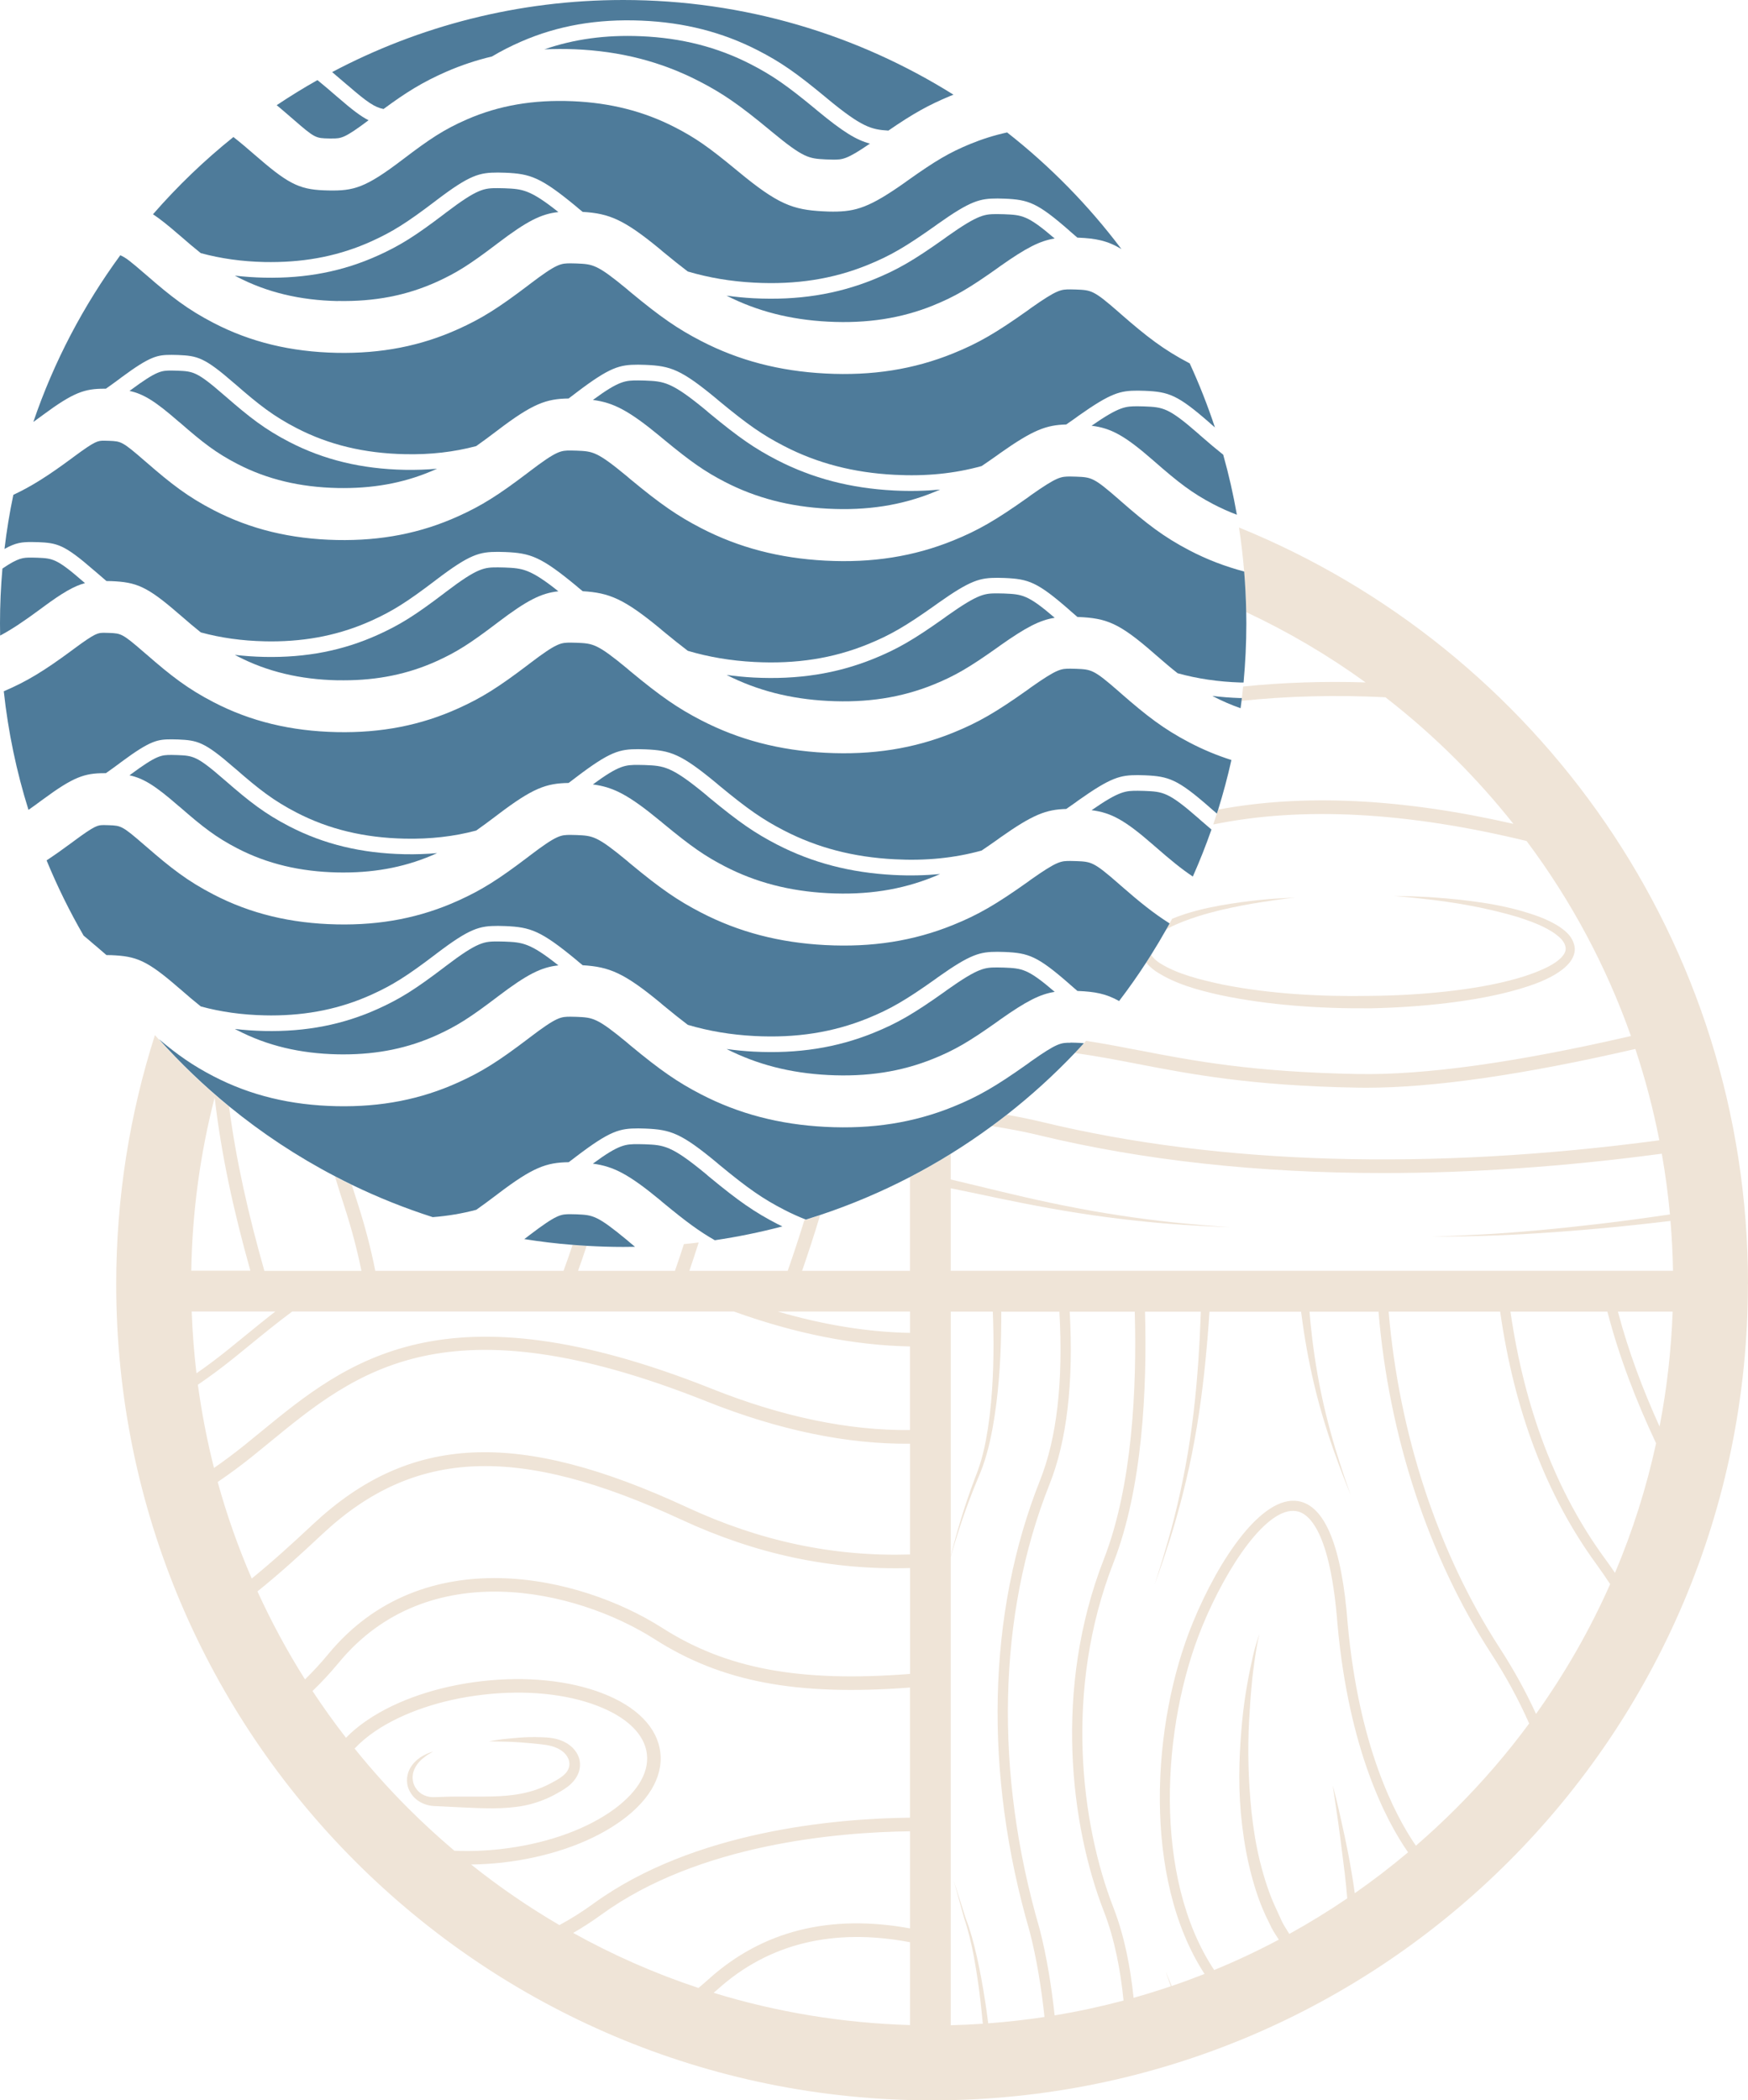 <?xml version="1.0" encoding="UTF-8"?><svg id="Calque_2" xmlns="http://www.w3.org/2000/svg" viewBox="0 0 396.91 476.66"><g id="Calque_1-2"><path d="m125.88,407.35c1.99-1.1,4.49-2.34,5.52-5.08.48-1.32.39-2.87-.24-4.04-.6-1.19-1.55-2.04-2.53-2.63-1.99-1.18-4.2-1.29-5.89-1.33-3.57-.13-6.49.25-8.53.45-2.04.25-3.19.49-3.19.49,0,0,1.17.02,3.21.06,2.03.02,4.96.21,8.37.58,1.77.18,3.48.47,4.92,1.48,1.42.98,2.18,2.64,1.56,4.09-.57,1.53-2.49,2.5-4.44,3.53-1.95.98-4.03,1.7-6.2,2.11-4.34.88-8.99.65-13.36.69-2.18-.03-4.33.04-6.33.12-1.74.11-3.33-.61-4.19-1.83-.92-1.19-1.04-2.71-.68-3.93.38-1.24,1.18-2.18,1.9-2.84.75-.62,1.4-1.1,1.9-1.35.34-.2.56-.33.66-.39-.26.09-1.34.33-2.89,1.31-.85.6-1.88,1.47-2.54,2.9-.65,1.39-.79,3.46.35,5.17,1,1.76,3.23,2.96,5.49,2.99,2,.1,4.1.2,6.28.31,4.35.18,9.11.5,13.96-.4,2.41-.48,4.76-1.33,6.89-2.45Z" style="fill:#efe4d7; stroke-width:0px;"/><path d="m277.25,206.53c3.41-.8,6.43-1.35,8.92-1.74,4.99-.78,7.87-1.09,7.87-1.09,0,0-.72.04-2.08.11-1.35.07-3.34.18-5.86.44-2.52.26-5.58.64-9.07,1.26-3.3.61-7.02,1.43-10.88,3.01-.19.35-.38.7-.57,1.05-.25.45-.5.9-.76,1.35.46-.26.92-.49,1.36-.72,3.84-1.76,7.67-2.85,11.06-3.67Z" style="fill:#efe4d7; stroke-width:0px;"/><path d="m262.23,220.31c4.42,2.96,9.62,4.37,14.97,5.56,10.75,2.25,22.41,3.07,34.05,2.97,5.82-.12,11.64-.5,17.34-1.19,5.7-.7,11.28-1.67,16.58-3.24,2.64-.8,5.24-1.7,7.63-3.07,1.19-.69,2.35-1.48,3.33-2.57.98-1.07,1.8-2.69,1.3-4.37-.4-1.57-1.46-2.66-2.48-3.44-1.03-.83-2.14-1.41-3.22-1.94-2.18-1.07-4.39-1.71-6.49-2.34-4.23-1.17-8.19-1.8-11.7-2.23-3.51-.45-6.58-.68-9.11-.85-2.53-.15-4.52-.2-5.87-.22-1.36-.02-2.08-.04-2.08-.04,0,0,2.89.21,7.91.79,5,.6,12.2,1.6,20.41,4.05,2.02.68,4.15,1.38,6.14,2.44.99.52,1.99,1.09,2.81,1.81.86.68,1.54,1.55,1.7,2.39.47,1.72-1.65,3.39-3.76,4.5-2.19,1.13-4.65,2.02-7.2,2.75-5.11,1.45-10.61,2.35-16.21,2.97-5.61.61-11.34.93-17.08.98-11.46.21-23-.47-33.51-2.55-5.18-1.12-10.34-2.38-14.3-4.86-.84-.55-1.57-1.2-2.03-1.91-.37.59-.74,1.18-1.12,1.76.59.72,1.28,1.32,1.99,1.83Z" style="fill:#efe4d7; stroke-width:0px;"/><path d="m396.91,291.41c0-77.67-47.8-144.16-115.58-171.69.51,3.29.9,6.61,1.17,9.97.25,3.05.41,6.13.46,9.23,9.47,4.44,18.55,9.76,27.11,15.96-9.51-.3-18.91.02-27.79.93-.09.87-.19,1.74-.29,2.61-.03.21-.05.43-.07.64,10.38-1.09,21.51-1.37,32.66-.81,5.61,4.35,10.98,9.08,16.08,14.17,4.64,4.64,8.96,9.5,12.98,14.56-25.37-5.79-47.78-6.86-67.05-3.23-.09.3-.19.59-.29.89-.26.83-.53,1.66-.81,2.48,20.13-4.12,43.92-2.87,71.15,3.76,10.15,13.56,18.11,28.46,23.69,44.25-26.01,6-46.81,8.92-62.11,8.62-23.92-.43-37.39-3.02-49.27-5.31-4.16-.8-8.15-1.57-12.34-2.21-.17.19-.34.38-.51.57-.67.74-1.35,1.46-2.03,2.19,4.93.69,9.5,1.56,14.3,2.49,12.01,2.31,25.62,4.94,49.8,5.37.67.01,1.35.02,2.04.02,15.33,0,35.82-2.96,61.12-8.8,2.25,6.76,4.07,13.68,5.45,20.73-51.95,6.92-99.95,5.56-139.97-4.11-2.62-.63-5.35-1.19-8.18-1.68-1.12.88-2.25,1.73-3.4,2.57,3.79.58,7.42,1.28,10.85,2.11,23.57,5.69,49.84,8.54,78.05,8.54,20.18,0,41.36-1.47,63.21-4.39.8,4.55,1.42,9.15,1.85,13.78-5,.74-10.47,1.5-15.97,2.14-9.48,1.12-18.98,1.99-26.13,2.38-7.15.42-11.91.48-11.91.48,0,0,4.77.08,11.94-.14,7.15-.2,16.71-.81,26.21-1.68,5.49-.5,10.96-1.1,15.98-1.7.31,3.75.51,7.52.57,11.31h-164v-18.72c1.59.33,3.51.72,5.69,1.17,6.33,1.35,14.79,3.13,23.34,4.46,8.54,1.35,17.14,2.22,23.6,2.65,3.23.21,5.92.36,7.81.42,1.89.08,2.96.12,2.96.12,0,0-1.08-.08-2.96-.21-1.88-.12-4.57-.35-7.79-.66-6.44-.62-14.99-1.75-23.45-3.35-8.47-1.58-16.83-3.61-23.12-5.15-2.36-.56-4.42-1.05-6.08-1.45v-5.79c-3.01,1.87-6.1,3.62-9.26,5.27v21.25h-24.49c1.37-3.94,2.75-8.16,4.09-12.62-1.09.36-2.18.71-3.28,1.05-.1.03-.2.06-.3.09-1.25,4.04-2.52,7.9-3.78,11.48h-22.33c.74-2.15,1.44-4.29,2.12-6.43-1.12.14-2.24.26-3.36.37-.65,2.02-1.32,4.04-2.03,6.06h-22c.67-1.85,1.31-3.74,1.94-5.64-1.07-.06-2.13-.13-3.19-.22-.66,1.98-1.34,3.94-2.05,5.86h-42.74c-1.02-5.09-2.31-10.04-3.99-15.28-.47-1.42-.9-2.8-1.34-4.18-1.29-.62-2.56-1.27-3.82-1.93.7,2.32,1.43,4.66,2.22,7.07,1.58,4.91,2.81,9.56,3.78,14.33h-22.04c-3.65-12.88-6.4-24.94-8.02-37.27-5.71-4.67-11.05-9.77-15.96-15.26-.29-.32-.58-.65-.87-.98-5.7,17.82-8.79,36.81-8.79,56.52,0,102.31,82.94,185.25,185.25,185.25s185.25-82.94,185.25-185.25Zm-181.02,6.27h9.54c.06,1.45.11,3.18.14,5.15.08,5.85-.08,13.68-1.25,21.39-.32,1.92-.64,3.84-1.13,5.69-.45,1.84-1.05,3.64-1.73,5.35-1.31,3.44-2.4,6.71-3.26,9.52-1.18,3.89-1.95,6.92-2.31,8.42v-55.53Zm-167.15-48.59c1.53,13.2,4.35,25.91,8.11,39.3h-13.42c.23-13.43,2.03-26.6,5.31-39.3Zm-5.22,48.56h19c-2.33,1.81-4.59,3.65-6.8,5.46-1.35,1.11-2.7,2.21-4.05,3.29-2.41,1.94-4.75,3.68-7.06,5.28-.55-4.64-.91-9.32-1.08-14.03Zm59.66,122.39c-3.61-3.06-7.12-6.27-10.5-9.65-4.33-4.33-8.38-8.85-12.16-13.54,1.27-1.36,2.82-2.69,4.68-3.95,6.3-4.25,15.04-7.2,24.58-8.29,9.55-1.1,18.72-.2,25.82,2.52,6.77,2.59,10.78,6.49,11.29,10.98.52,4.49-2.51,9.19-8.51,13.25-6.3,4.25-15.04,7.2-24.58,8.29-3.62.42-7.19.54-10.61.39Zm103.45,39.56c-15.32-.45-30.29-2.93-44.59-7.32.33-.29.66-.55.99-.85,11.55-10.36,26.21-13.92,43.6-10.63v18.8Zm0-21.94c-18.13-3.3-33.48.53-45.66,11.47-.79.71-1.58,1.39-2.37,2.05-9.85-3.26-19.36-7.44-28.45-12.49,2.11-1.21,4.23-2.58,6.37-4.13,22.13-16.09,53.73-18.73,70.11-18.94v22.03Zm0-25.13c-16.78.19-49.08,2.93-71.92,19.54-2.59,1.88-5.15,3.48-7.69,4.84-6.97-4.07-13.67-8.66-20.05-13.75,2.35-.03,4.75-.17,7.16-.44,10.03-1.15,19.25-4.27,25.95-8.8,7.01-4.73,10.51-10.47,9.86-16.15-.65-5.69-5.36-10.49-13.25-13.51-7.56-2.89-17.24-3.85-27.27-2.71-10.03,1.15-19.25,4.28-25.95,8.8-1.9,1.28-3.54,2.64-4.91,4.05-2.68-3.45-5.21-6.99-7.6-10.61,2.02-1.95,4.02-4.08,5.96-6.43,20.25-24.55,53.98-16.65,71.71-5.35,15.13,9.68,32.17,12.95,58,10.99v29.53Zm0-32.62c-25.22,1.95-41.77-1.18-56.33-10.49-18.66-11.89-54.22-20.11-75.75,5.98-1.73,2.09-3.5,4-5.29,5.75-4.06-6.42-7.66-13.1-10.8-19.97,4.95-3.97,9.8-8.38,14.75-13.02,20.84-19.47,44.43-20.43,81.45-3.29,17.06,7.91,34.12,11.52,51.98,11.01v24.03Zm0-27.11c-17.41.52-34.04-3.01-50.68-10.73-38.35-17.76-62.93-16.64-84.85,3.84-4.69,4.39-9.28,8.56-13.94,12.35-3.08-7.11-5.67-14.43-7.73-21.92,2.64-1.78,5.32-3.75,8.05-5.95,1.25-1,2.49-2.02,3.74-3.05,19.71-16.15,40.1-32.86,99.31-9.25,16.33,6.5,31.8,9.71,46.1,9.57v25.15Zm0-28.24c-13.9.14-28.99-2.99-44.96-9.35-60.9-24.27-82.95-6.21-102.41,9.73-1.25,1.02-2.48,2.04-3.72,3.03-2.36,1.89-4.67,3.62-6.95,5.19-1.57-6.2-2.79-12.5-3.66-18.89,2.68-1.82,5.4-3.83,8.17-6.06,1.36-1.09,2.71-2.19,4.07-3.31,2.96-2.42,6.01-4.89,9.19-7.25h100.26c13.99,5.04,27.4,7.69,40,7.93v18.97Zm-30.03-26.9h30.03v4.85c-9.56-.18-19.6-1.81-30.03-4.85Zm47.79,161.55c-.2-1.58-.42-3.17-.66-4.77-.53-3.53-1.18-7.04-1.91-10.32-.73-3.25-1.57-6.28-2.55-8.77-1.6-5.1-2.69-8.49-2.69-8.49,0,0,.95,3.45,2.38,8.61.87,2.52,1.6,5.52,2.21,8.8.59,3.28,1.12,6.78,1.51,10.32.18,1.58.33,3.15.48,4.71-2.42.16-4.85.28-7.28.34v-106.28c.4-1.44,1.27-4.5,2.62-8.46.95-2.78,2.15-5.99,3.56-9.38.74-1.69,1.41-3.48,1.93-5.37.56-1.87.96-3.8,1.34-5.74,1.44-7.77,1.86-15.66,1.98-21.57.04-1.96.05-3.7.04-5.15h13.2c.9,15.82-.57,28.7-4.41,38.32-11.97,30.08-12.8,66.43-2.34,102.34,1.64,6.33,2.69,13.11,3.37,19.42-4.23.64-8.5,1.12-12.79,1.44Zm15.08-1.81c-.69-6.39-1.76-13.25-3.42-19.66-10.32-35.45-9.52-71.27,2.26-100.87,3.95-9.9,5.48-23.07,4.58-39.18h14.77c.49,17.21-.51,39.49-7.01,56.16-11.5,29.45-7.54,60.61,0,79.95,2.46,6.34,3.78,13.37,4.47,20.24-5.14,1.36-10.36,2.49-15.64,3.36Zm68.15-27.72c-.22-1.66-.47-3.25-.73-4.77-.99-5.98-2.17-10.88-2.93-14.32-.8-3.43-1.34-5.38-1.34-5.38,0,0,.29,1.99.81,5.48.54,3.48,1.18,8.47,1.91,14.44.22,1.82.41,3.74.57,5.72-4.27,2.9-8.66,5.59-13.15,8.07-.05-.08-.09-.15-.14-.22-.5-.86-1.1-1.7-1.52-2.57l-1.2-2.63c-1.67-3.46-2.87-7.29-3.81-11.04-.93-3.78-1.52-7.58-1.92-11.28-.76-7.41-.88-14.42-.55-20.41.16-2.99.34-5.75.58-8.18.21-2.44.5-4.55.75-6.28.26-1.74.5-3.1.68-4.02.23-.91.35-1.4.35-1.4,0,0-.79,1.87-1.56,5.32-.77,3.44-1.79,8.4-2.37,14.45-.56,6.03-.98,13.15-.3,20.76.35,3.8.9,7.72,1.79,11.65.92,3.93,2.06,7.85,3.83,11.66l1.37,2.83c.48.92,1.06,1.72,1.58,2.58.02.03.03.05.05.08-4.78,2.54-9.68,4.84-14.67,6.89-13.98-21-11.96-55.55-2.71-78,5.67-13.78,14.81-27.23,21.35-26.15,2.8.44,7.74,4.39,9.37,25.82,2.6,28.47,11.04,44.46,16.01,51.62-3.91,3.29-7.95,6.39-12.1,9.28Zm23.02-19.28c-2.96,2.96-6.01,5.79-9.14,8.5-4.88-7.11-12.96-22.67-15.48-50.31-1.33-17.54-5.13-26.93-11.31-27.91-8.12-1.27-17.82,12.91-23.85,27.56-9.41,22.86-11.48,58.04,2.65,79.76-2.47.97-4.96,1.89-7.47,2.74-.32-.75-.6-1.41-.81-1.96-.22-.59-.39-1.04-.53-1.35.11.34.25.78.45,1.37.19.56.43,1.23.72,1.99-2.8.95-5.62,1.83-8.47,2.63-.72-6.93-2.07-14.02-4.58-20.47-7.38-18.94-11.26-49.44,0-78.26,6.63-17,7.66-39.57,7.17-57h12.68c-.06,1.63-.14,3.63-.25,5.9-.33,6.34-.95,14.8-2.23,23.17-1.24,8.38-3.17,16.65-4.93,22.77-1.74,6.12-3.12,10.15-3.12,10.15,0,0,1.5-3.97,3.43-10.05,1.94-6.07,4.14-14.31,5.65-22.69,1.55-8.38,2.44-16.87,2.97-23.23.19-2.32.33-4.36.44-6.01h20.8c.11.86.24,1.82.39,2.86.62,4.44,1.7,10.34,3.19,16.13,1.49,5.79,3.39,11.45,4.96,15.63,1.56,4.19,2.71,6.93,2.71,6.93,0,0-1.03-2.8-2.4-7.04-1.38-4.24-3.02-9.96-4.24-15.77-1.23-5.8-2.03-11.68-2.46-16.1-.09-.96-.17-1.84-.24-2.65h15.67c2.36,28.27,11.36,55.66,25.58,77.59,3.42,5.28,6.29,10.57,8.63,15.88-4.99,6.76-10.52,13.19-16.58,19.24Zm18.14-21.41c-2.29-5.01-5.03-10-8.26-14.98-13.99-21.56-22.85-48.5-25.21-76.33h25.32c3.21,22.57,10.54,41.81,21.81,57.26,1.11,1.52,2.15,3.05,3.17,4.59-4.57,10.32-10.21,20.18-16.83,29.45Zm17.93-32.01c-.77-1.14-1.57-2.27-2.4-3.4-10.99-15.06-18.15-33.85-21.34-55.9h22.01c2.71,10.44,6.61,20.46,11.06,29.88-2.2,10.11-5.33,19.94-9.33,29.41Zm.66-59.3h12.43c-.32,8.83-1.32,17.54-2.97,26.08-3.77-8.3-7.07-17.03-9.46-26.08Z" style="fill:#efe4d7; stroke-width:0px;"/><path d="m76.7,68.31c8.35.17,15.61-1.24,22.45-4.33,4.5-2.04,7.44-3.89,13.66-8.61l.22-.17c6.67-5.06,9.88-6.66,13.76-7.07-6.47-5.15-8.19-5.23-12.22-5.4-.53-.02-1.04-.03-1.49-.03-3.09,0-4.5,0-11.86,5.59l-.28.22c-6.69,5.08-10.08,7.21-15.15,9.5-7.9,3.57-16.28,5.21-25.76,5.01-2.3-.05-4.53-.21-6.7-.46.2.1.38.21.58.31,6.75,3.49,14.2,5.28,22.79,5.46Z" style="fill:#4e7b9a; stroke-width:0px;"/><path d="m76.7,154.39c.45,0,.89.01,1.34.01,7.74,0,14.64-1.42,21.11-4.35,4.5-2.04,7.44-3.89,13.66-8.61l.22-.17c6.67-5.06,9.88-6.66,13.76-7.07-6.47-5.15-8.19-5.23-12.22-5.4-.53-.02-1.04-.03-1.49-.03-3.09,0-4.5,0-11.86,5.59l-.28.22c-6.69,5.08-10.08,7.21-15.15,9.5-7.9,3.57-16.28,5.21-25.76,5.01-2.3-.05-4.53-.21-6.7-.46.2.1.38.21.58.31,6.75,3.49,14.2,5.28,22.79,5.46Z" style="fill:#4e7b9a; stroke-width:0px;"/><path d="m272.52,186.07c-.12-.1-.24-.22-.36-.33-6.89-6.01-8.05-6.06-12.35-6.24-.52-.02-1.01-.03-1.45-.03-2.78,0-4.14.01-10.5,4.41,4.49.57,7.56,2.26,14.05,7.92.05.04.1.09.15.13l.17.15c3.47,3.03,5.97,5.09,8.62,6.86,1.55-3.49,2.96-7.05,4.23-10.67-.81-.69-1.65-1.41-2.56-2.2Z" style="fill:#4e7b9a; stroke-width:0px;"/><path d="m211.96,69.29c4.84-1.97,7.99-3.79,14.63-8.5.08-.06.15-.11.23-.17.08-.07.17-.13.26-.19,5.97-4.21,9.07-5.78,12.4-6.3-6.14-5.27-7.39-5.34-11.5-5.51-.52-.02-1.01-.03-1.45-.03-2.92,0-4.26,0-11.49,5.1-.17.13-.35.27-.52.39-7.12,5.05-10.75,7.15-16.17,9.35-8.36,3.39-17.22,4.78-27.26,4.26-2.1-.11-4.13-.32-6.12-.59,6.94,3.52,14.47,5.46,23.03,5.9,8.89.46,16.68-.75,23.98-3.71Z" style="fill:#4e7b9a; stroke-width:0px;"/><path d="m144.19,282.97c-.33-.27-.65-.53-.99-.82l-.3-.25c-.17-.14-.35-.29-.52-.45-6.85-5.65-7.75-5.69-11.47-5.85-.47-.02-.91-.03-1.32-.03-2.26,0-3.11,0-9.36,4.75l-.24.19c-.32.24-.63.47-.94.71,3.61.58,7.27,1.02,10.98,1.31,1.06.09,2.12.16,3.19.22,2.74.16,5.5.25,8.29.25.9,0,1.79-.02,2.69-.03Z" style="fill:#4e7b9a; stroke-width:0px;"/><path d="m66.46,26.97c5.06,4.4,5.19,4.4,8.33,4.46h.6c2.05,0,2.8,0,8.3-4.14-1.74-.87-3.76-2.4-6.91-5.14-.1-.09-.21-.18-.31-.26-1.64-1.43-3.06-2.63-4.39-3.71-3.16,1.78-6.24,3.68-9.25,5.69,1.01.84,2.05,1.73,3.21,2.74.14.12.29.24.43.36Z" style="fill:#4e7b9a; stroke-width:0px;"/><path d="m40.7,53.34c.06.05.12.09.17.14,1.78,1.56,3.3,2.84,4.72,3.97,4.52,1.23,9.33,1.91,14.52,2.02.48.01.95.01,1.42.01,8.34,0,15.8-1.54,22.81-4.71,4.78-2.16,8.02-4.2,14.45-9.08l.27-.21c7.65-5.81,9.8-6.32,14.02-6.32.5,0,1.05.01,1.64.04,5.74.24,8.07,1.03,16.13,7.68.19.17.32.29.45.39l.22.18c.27.22.52.43.78.64,6.06.36,9.4,1.73,17.69,8.57.08.07.16.14.24.21.07.07.15.13.22.19l.23.19c2.14,1.76,3.9,3.17,5.49,4.37,4.73,1.4,9.72,2.25,15.09,2.53,9.51.5,17.87-.81,25.74-4.01,5.13-2.08,8.6-4.09,15.46-8.96.13-.09.25-.18.37-.27.03-.03.07-.06.11-.08,7.51-5.31,9.58-5.78,13.58-5.78.49,0,1.02.01,1.6.04,5.43.23,7.42.92,14.57,7.15.13.12.22.21.32.29.57.5,1.1.96,1.63,1.41.06,0,.11,0,.16,0,3.96.17,6.57.63,9.83,2.58-7.46-9.91-16.19-18.81-25.95-26.46-2.89.63-5.68,1.51-8.41,2.63-4.71,1.95-7.76,3.73-14.21,8.31-.02.01-.11.08-.13.09l-.08.06c-.11.09-.19.15-.31.23-8.06,5.69-11.16,6.65-16.39,6.65-.7,0-1.45-.02-2.3-.07-6.86-.36-10.22-1.59-19.24-9.05-.01-.01-.02-.02-.04-.03l-.3-.25c-6.35-5.25-9.38-7.36-14.06-9.76-7.03-3.61-14.63-5.54-23.23-5.9-8.89-.37-16.71.97-23.95,4.13-5.25,2.28-8.54,4.51-14.4,8.96,0,0,0,0-.02.01-.03.02-.06.04-.08.06l-.15.12c-8.41,6.39-11.04,7.1-16.84,6.98-6.03-.13-8.52-1.01-15.82-7.34l-.19-.16c-.06-.05-.12-.1-.18-.15-2.1-1.83-3.79-3.26-5.35-4.48-6.6,5.29-12.71,11.16-18.26,17.53,1.6,1.06,3.43,2.52,5.78,4.56l.18.15Z" style="fill:#4e7b9a; stroke-width:0px;"/><path d="m176.42,277.74c-5.07-2.62-8.64-5.09-15.27-10.56l-.28-.23c-.17-.14-.34-.29-.5-.44-7.95-6.56-9.59-6.63-13.96-6.81-.53-.02-1.04-.03-1.49-.03-2.86,0-4.29,0-10.3,4.43,4.73.62,8.2,2.44,15.37,8.36.08.07.16.14.24.21.07.07.15.13.22.19l.23.19c5.14,4.25,8.17,6.46,11.63,8.43,5.21-.77,10.33-1.82,15.34-3.14-.41-.2-.82-.38-1.23-.59Z" style="fill:#4e7b9a; stroke-width:0px;"/><path d="m150.23,99.32c.07.07.15.13.22.19l.23.19c6.24,5.15,9.36,7.32,13.93,9.68,7.03,3.63,14.68,5.62,23.38,6.07,8.89.46,16.68-.75,23.98-3.71.52-.21,1.02-.42,1.51-.63-3.38.32-6.89.4-10.55.21-9.81-.51-18.48-2.77-26.5-6.91-5.07-2.62-8.64-5.09-15.27-10.56l-.28-.23c-.17-.14-.34-.29-.5-.44-7.95-6.56-9.59-6.63-13.96-6.81-.53-.02-1.04-.03-1.49-.03-2.86,0-4.29,0-10.3,4.43,4.73.62,8.2,2.44,15.37,8.36.08.07.16.14.24.21Z" style="fill:#4e7b9a; stroke-width:0px;"/><path d="m9.73,137.82c4.45-3.29,7.08-4.81,9.57-5.48-.08-.06-.19-.16-.3-.25-6.13-5.33-6.98-5.36-10.54-5.51-.45-.02-.87-.03-1.29-.03-1.94,0-2.96,0-6.62,2.49-.36,4.11-.55,8.27-.55,12.47,0,.92.02,1.83.03,2.74,2.68-1.43,5.36-3.22,9.3-6.13l.39-.29Z" style="fill:#4e7b9a; stroke-width:0px;"/><path d="m79.09,19.48c4.32,3.75,6.02,4.88,8,5.26,5.04-3.72,8.87-6.12,14.26-8.47,3.36-1.46,6.8-2.61,10.36-3.45,2.06-1.23,4.15-2.3,6.62-3.38,8.33-3.63,17.25-5.18,27.34-4.76,9.73.41,18.36,2.62,26.4,6.74,5.2,2.67,8.67,5.07,15.47,10.7l.26.22c7.89,6.53,10.05,7.07,13.92,7.3,5.6-3.86,9.18-5.84,14.05-7.86.24-.1.49-.19.73-.29C194.76,7.88,169.05,0,141.5,0c-23.87,0-46.35,5.92-66.08,16.36,1.03.86,2.1,1.78,3.31,2.83.09.07.22.18.36.3Z" style="fill:#4e7b9a; stroke-width:0px;"/><path d="m8.6,123.04c4.39.19,5.95.5,12.71,6.38.09.08.19.16.29.24.92.8,1.76,1.52,2.57,2.21.36,0,.72,0,1.11.02,5.67.24,8.05,1.13,15.25,7.38l.18.15c.06.05.12.09.17.14,1.78,1.56,3.3,2.84,4.72,3.97,4.52,1.23,9.33,1.91,14.52,2.02.48.01.95.02,1.42.02,8.34,0,15.8-1.54,22.81-4.71,4.78-2.16,8.02-4.2,14.45-9.08l.27-.21c7.65-5.81,9.8-6.32,14.02-6.32.5,0,1.05.01,1.64.04,5.74.24,8.07,1.03,16.13,7.68.19.17.32.29.45.39l.22.18c.27.22.52.43.78.64,6.06.36,9.4,1.73,17.69,8.57.08.07.16.14.24.21.07.07.15.13.22.19l.23.19c2.14,1.76,3.9,3.17,5.49,4.37,4.73,1.4,9.72,2.25,15.09,2.53,9.51.5,17.87-.81,25.74-4.01,5.13-2.08,8.6-4.09,15.46-8.96.13-.09.25-.18.37-.27.03-.03.07-.06.11-.08,7.51-5.31,9.58-5.78,13.58-5.78.49,0,1.02.01,1.6.04,5.43.23,7.42.92,14.57,7.15.13.12.22.21.32.29.57.5,1.1.96,1.63,1.41.06,0,.11,0,.16,0,6.41.27,9.26,1.31,17.11,8.16.05.04.1.09.15.13l.17.15c1.97,1.72,3.62,3.12,5.16,4.33,4.46,1.23,9.19,1.94,14.29,2.1.23,0,.45,0,.68,0,.41-4.41.63-8.87.63-13.39,0-.86-.02-1.71-.03-2.57-.06-3.1-.21-6.18-.46-9.23-4.35-1.15-8.49-2.74-12.45-4.81-5.88-3.07-9.7-6.05-15.57-11.17-.13-.11-.26-.23-.39-.35-5.78-5.04-6.25-5.06-9.78-5.2-.46-.02-.89-.03-1.27-.03-2.14,0-2.95,0-9.04,4.29-.2.16-.4.3-.59.44-7.33,5.2-11.3,7.49-17,9.8-8.93,3.62-18.38,5.12-29.03,4.56-10.41-.54-19.63-2.95-28.18-7.37-5.31-2.74-9.2-5.42-16-11.05l-.3-.25c-.17-.14-.35-.29-.52-.45-6.85-5.65-7.75-5.69-11.47-5.84-.47-.02-.91-.03-1.32-.03-2.26,0-3.11,0-9.36,4.75l-.24.19c-6.93,5.26-10.65,7.59-15.98,9.99-8.47,3.83-17.44,5.59-27.55,5.38-10.43-.22-19.58-2.43-27.97-6.78-5.86-3.03-9.61-5.94-15.3-10.89-.13-.11-.26-.22-.39-.33-5.05-4.39-5.33-4.4-8.02-4.51-.38-.02-.75-.03-1.11-.03-1.48,0-1.98,0-6.92,3.65l-.4.3c-5.52,4.08-9.16,6.38-13.33,8.34-.85,4.03-1.52,8.13-2.01,12.28,2.63-1.48,4.04-1.57,6.16-1.57.46,0,.93.01,1.43.03Z" style="fill:#4e7b9a; stroke-width:0px;"/><path d="m272.16,98.48c-6.89-6.01-8.05-6.06-12.35-6.24-.52-.02-1.01-.03-1.45-.03-2.78,0-4.14.01-10.5,4.41,4.49.57,7.56,2.26,14.05,7.92.05.04.1.09.15.13l.17.15c5.37,4.69,8.41,7.06,13.29,9.62,1.73.9,3.5,1.7,5.33,2.38-.81-4.62-1.85-9.17-3.1-13.62-1.6-1.27-3.28-2.69-5.23-4.39-.12-.1-.24-.22-.36-.33Z" style="fill:#4e7b9a; stroke-width:0px;"/><path d="m130.51,11.18c10.33.43,19.53,2.79,28.11,7.19,5.45,2.79,9.24,5.41,16.22,11.19l.22.19s.06.05.09.07c0,0,0,0,0,0,7.37,6.1,8.52,6.16,12.34,6.36.62.03,1.17.05,1.67.05,2.12,0,3.09,0,8.37-3.64-3.1-.81-6.15-2.69-11.94-7.48l-.32-.27c-6.56-5.43-9.89-7.73-14.82-10.27-7.58-3.89-15.74-5.97-24.94-6.35-7.97-.34-15.17.65-21.9,2.98,2.25-.1,4.54-.12,6.89-.02Z" style="fill:#4e7b9a; stroke-width:0px;"/><path d="m9.73,94.19c6.97-5.15,9.48-5.97,13.95-5.97.12,0,.24,0,.36,0,.96-.67,1.96-1.39,3.08-2.22,0,0,.09-.07.1-.08l.3-.23c6.71-4.96,8.28-5.15,11.48-5.15.46,0,.93.01,1.43.03,4.39.19,5.95.5,12.71,6.38.09.08.19.16.29.24,5.42,4.73,8.69,7.27,13.91,9.97,7.32,3.79,15.37,5.73,24.6,5.92,5.81.13,11.13-.49,16.18-1.83,1.37-.96,2.88-2.08,4.68-3.44l.22-.17c7.94-6.03,10.99-7.13,16.09-7.2.49-.36.98-.74,1.51-1.14l.27-.21c7.65-5.81,9.8-6.32,14.02-6.32.5,0,1.05.01,1.64.04,5.74.24,8.07,1.03,16.13,7.68.19.18.32.29.45.39l.22.18c6.45,5.33,9.87,7.7,14.69,10.18,7.56,3.91,15.76,6.04,25.06,6.52,7.15.38,13.66-.28,19.79-1.98,1.12-.75,2.33-1.59,3.7-2.56.08-.06.15-.11.23-.17.08-.07.17-.13.26-.19,7.49-5.28,10.47-6.4,15.03-6.52.7-.48,1.42-.99,2.2-1.54.13-.09.25-.18.37-.28.03-.03.07-.06.11-.08,7.51-5.31,9.58-5.78,13.58-5.78.49,0,1.02.01,1.6.04,5.43.23,7.42.92,14.57,7.15.13.12.22.21.32.29.35.31.67.58,1.01.87-1.65-4.98-3.56-9.83-5.73-14.54-.02-.01-.05-.02-.08-.04-5.87-3.07-9.7-6.05-15.57-11.17-.13-.11-.26-.23-.39-.35-5.78-5.04-6.25-5.06-9.78-5.2-.46-.02-.89-.03-1.27-.03-2.14,0-2.95,0-9.04,4.29-.2.16-.4.3-.59.44-7.33,5.2-11.3,7.49-17,9.8-8.93,3.62-18.38,5.12-29.02,4.56-10.41-.54-19.63-2.95-28.18-7.37-5.31-2.74-9.2-5.42-16-11.05l-.3-.25c-.17-.14-.35-.29-.52-.45-6.85-5.65-7.75-5.69-11.47-5.85-.47-.02-.91-.03-1.32-.03-2.26,0-3.11,0-9.36,4.75l-.24.19c-6.93,5.26-10.65,7.59-15.98,9.99-8.47,3.83-17.44,5.58-27.55,5.38-10.43-.22-19.58-2.43-27.97-6.78-5.86-3.03-9.61-5.93-15.3-10.89-.13-.11-.26-.22-.39-.33-3.05-2.65-4.36-3.7-5.51-4.14-8.37,11.43-15.08,24.15-19.74,37.83.57-.41,1.16-.84,1.79-1.3l.39-.29Z" style="fill:#4e7b9a; stroke-width:0px;"/><path d="m40.7,183.04c.06.05.12.09.17.14,5.21,4.54,8.17,6.85,13.04,9.37,6.75,3.49,14.2,5.28,22.79,5.46.45,0,.89.01,1.34.01,7.74,0,14.64-1.42,21.11-4.35.03-.02.06-.03.1-.05-2.39.21-4.84.3-7.38.25-9.79-.2-18.34-2.27-26.16-6.31-5.54-2.87-8.97-5.53-14.56-10.4-.08-.06-.21-.17-.33-.28-6.13-5.33-6.98-5.36-10.54-5.51-.45-.02-.87-.03-1.29-.03-2.36,0-3.34,0-9.37,4.46l-.22.16c3.23.7,5.92,2.41,11.11,6.93l.18.15Z" style="fill:#4e7b9a; stroke-width:0px;"/><path d="m40.7,95.79c.06.05.12.09.17.14,5.21,4.54,8.17,6.85,13.04,9.37,6.75,3.49,14.2,5.28,22.79,5.46.45,0,.89.01,1.34.01,7.74,0,14.64-1.42,21.11-4.35.03-.02.06-.03.1-.04-2.39.21-4.84.3-7.37.25-9.79-.2-18.34-2.27-26.16-6.31-5.54-2.87-8.97-5.53-14.56-10.4-.08-.06-.21-.17-.33-.28-6.13-5.33-6.98-5.36-10.54-5.51-.45-.02-.87-.03-1.29-.03-2.36,0-3.34,0-9.37,4.46l-.22.16c3.23.7,5.92,2.41,11.11,6.93l.18.15Z" style="fill:#4e7b9a; stroke-width:0px;"/><path d="m9.73,181.45c6.97-5.15,9.48-5.97,13.95-5.97.12,0,.24,0,.36,0,.96-.67,1.96-1.39,3.08-2.22,0,0,.09-.07.1-.08l.3-.23c6.71-4.96,8.28-5.15,11.48-5.15.46,0,.93.01,1.43.03,4.39.19,5.95.5,12.71,6.38.09.08.19.16.29.24,5.42,4.73,8.69,7.27,13.91,9.97,7.32,3.79,15.37,5.73,24.6,5.92,5.81.12,11.14-.49,16.19-1.84,1.36-.96,2.88-2.07,4.67-3.43l.22-.17c7.94-6.03,10.99-7.13,16.09-7.2.49-.36.98-.74,1.51-1.14l.27-.21c7.65-5.81,9.8-6.32,14.02-6.32.5,0,1.05.01,1.64.04,5.74.24,8.07,1.03,16.13,7.68.19.18.32.29.45.39l.22.18c6.45,5.33,9.87,7.7,14.69,10.18,7.56,3.91,15.76,6.04,25.06,6.52,7.15.38,13.66-.28,19.79-1.98,1.12-.75,2.33-1.59,3.7-2.56.08-.06.15-.11.23-.17.08-.07.17-.13.26-.19,7.49-5.28,10.47-6.4,15.03-6.52.7-.48,1.42-.99,2.2-1.54.13-.09.25-.18.37-.28.03-.03.07-.06.11-.08,7.51-5.31,9.58-5.78,13.58-5.78.49,0,1.02.01,1.6.04,5.43.23,7.42.92,14.57,7.15.13.12.22.21.32.29.5.44.97.84,1.45,1.25.09-.3.2-.59.29-.89,1.15-3.69,2.16-7.45,3.01-11.27-3.29-1.05-6.47-2.37-9.54-3.98-5.87-3.07-9.7-6.05-15.57-11.17-.13-.11-.26-.23-.39-.35-5.78-5.04-6.25-5.05-9.78-5.2-.46-.02-.89-.03-1.27-.03-2.14,0-2.95,0-9.04,4.29-.2.16-.4.3-.59.44-7.33,5.2-11.3,7.49-17,9.8-8.93,3.62-18.38,5.11-29.02,4.56-10.41-.54-19.63-2.95-28.18-7.37-5.31-2.74-9.2-5.42-16-11.05l-.3-.25c-.17-.14-.35-.29-.52-.45-6.85-5.65-7.75-5.69-11.47-5.85-.47-.02-.91-.03-1.32-.03-2.26,0-3.11,0-9.36,4.75l-.24.19c-6.93,5.26-10.65,7.59-15.98,9.99-8.47,3.83-17.44,5.59-27.55,5.38-10.43-.22-19.58-2.43-27.97-6.78-5.86-3.03-9.61-5.93-15.3-10.89-.13-.11-.26-.22-.39-.33-5.05-4.39-5.33-4.4-8.02-4.51-.38-.02-.75-.03-1.11-.03-1.48,0-1.98,0-6.92,3.65l-.4.3c-6.46,4.77-10.35,7.12-15.52,9.32,1,9.27,2.9,18.28,5.61,26.92.9-.63,1.84-1.31,2.89-2.09l.39-.29Z" style="fill:#4e7b9a; stroke-width:0px;"/><path d="m21.6,214.55c.92.8,1.76,1.52,2.57,2.21.36,0,.72,0,1.11.02,5.67.24,8.05,1.13,15.25,7.38l.18.15c.06.05.12.09.17.14,1.78,1.56,3.3,2.84,4.72,3.97,4.52,1.23,9.33,1.91,14.52,2.02.48.01.95.02,1.42.02,8.34,0,15.8-1.54,22.81-4.71,4.78-2.16,8.02-4.2,14.45-9.08l.27-.21c7.65-5.81,9.8-6.32,14.02-6.32.5,0,1.05.01,1.64.04,5.74.24,8.07,1.03,16.13,7.68.19.18.32.29.45.39l.22.18c.27.22.52.43.78.64,6.06.36,9.4,1.73,17.69,8.57.08.07.16.14.24.21.07.07.15.13.22.19l.23.19c2.14,1.76,3.9,3.17,5.49,4.37,4.73,1.4,9.72,2.25,15.09,2.53,9.51.5,17.87-.82,25.74-4.01,5.13-2.08,8.6-4.09,15.46-8.96.13-.09.25-.18.37-.28.03-.03.07-.06.11-.08,7.51-5.31,9.58-5.78,13.58-5.78.49,0,1.02.01,1.6.04,5.43.23,7.42.92,14.57,7.15.13.12.22.21.32.29.57.5,1.1.96,1.63,1.41.06,0,.11,0,.16,0,3.74.16,6.28.59,9.3,2.28,2.15-2.82,4.2-5.72,6.13-8.7.38-.58.75-1.17,1.12-1.76,1.2-1.9,2.35-3.84,3.46-5.8.25-.45.51-.9.76-1.35-3.66-2.31-6.85-4.89-11.1-8.6-.13-.11-.26-.23-.39-.35-5.78-5.04-6.25-5.06-9.78-5.2-.46-.02-.89-.03-1.27-.03-2.14,0-2.95,0-9.04,4.29-.2.16-.4.3-.59.44-7.33,5.2-11.3,7.49-17,9.8-8.93,3.62-18.38,5.12-29.03,4.56-10.41-.54-19.63-2.95-28.18-7.37-5.31-2.74-9.2-5.42-16-11.05l-.3-.25c-.17-.14-.35-.29-.52-.45-6.85-5.65-7.75-5.69-11.47-5.85-.47-.02-.91-.03-1.32-.03-2.26,0-3.11,0-9.36,4.75l-.24.19c-6.93,5.26-10.65,7.59-15.98,9.99-8.47,3.83-17.44,5.6-27.55,5.38-10.43-.22-19.58-2.43-27.97-6.78-5.86-3.03-9.61-5.94-15.3-10.89-.13-.11-.26-.22-.39-.33-5.05-4.39-5.33-4.4-8.02-4.51-.38-.02-.75-.03-1.11-.03-1.48,0-1.98,0-6.92,3.65l-.4.3c-2.16,1.6-4.04,2.92-5.77,4.06,2.43,5.9,5.24,11.61,8.41,17.08.7.57,1.47,1.22,2.31,1.96.09.08.19.16.29.24Z" style="fill:#4e7b9a; stroke-width:0px;"/><path d="m53.91,233.83c6.75,3.49,14.2,5.28,22.79,5.46.45,0,.89.01,1.34.01,7.74,0,14.64-1.42,21.11-4.35,4.5-2.04,7.44-3.89,13.66-8.61l.22-.17c6.67-5.06,9.88-6.66,13.76-7.07-6.47-5.15-8.19-5.23-12.22-5.4-.53-.02-1.04-.03-1.49-.03-3.09,0-4.5,0-11.86,5.59l-.28.22c-6.69,5.08-10.08,7.21-15.15,9.5-7.9,3.57-16.28,5.21-25.76,5.01-2.3-.05-4.53-.21-6.7-.46.2.1.38.21.58.31Z" style="fill:#4e7b9a; stroke-width:0px;"/><path d="m275.27,157.93c.09.05.16.09.25.14,1.99,1.04,4.05,1.92,6.17,2.67.08-.56.15-1.11.22-1.67.03-.21.05-.43.07-.64-.14,0-.28,0-.42,0-2.16-.07-4.25-.24-6.3-.49Z" style="fill:#4e7b9a; stroke-width:0px;"/><path d="m187.99,243.98c8.89.46,16.68-.75,23.98-3.71,4.84-1.97,7.99-3.79,14.63-8.5.08-.06.15-.11.23-.17.08-.07.17-.13.26-.19,5.97-4.21,9.07-5.78,12.4-6.3-6.14-5.27-7.39-5.33-11.5-5.51-.52-.02-1.01-.03-1.45-.03-2.92,0-4.26,0-11.49,5.1-.17.13-.35.27-.52.39-7.12,5.05-10.75,7.15-16.17,9.35-8.36,3.39-17.22,4.78-27.26,4.26-2.1-.11-4.13-.32-6.12-.59,6.94,3.52,14.47,5.46,23.03,5.9Z" style="fill:#4e7b9a; stroke-width:0px;"/><path d="m243.04,236.66c-2.14,0-2.95,0-9.04,4.29-.2.16-.4.3-.59.44-7.33,5.2-11.3,7.49-17,9.8-8.93,3.62-18.38,5.11-29.02,4.56-10.41-.54-19.63-2.95-28.18-7.37-5.31-2.74-9.2-5.42-16-11.05l-.3-.25c-.17-.14-.35-.29-.52-.45-6.85-5.65-7.75-5.69-11.47-5.85-.47-.02-.91-.03-1.32-.03-2.26,0-3.11,0-9.36,4.75l-.24.19c-6.93,5.26-10.65,7.59-15.98,9.99-8.47,3.83-17.44,5.59-27.55,5.38-10.43-.22-19.58-2.43-27.97-6.78-4.81-2.49-8.21-4.91-12.42-8.43,4.92,5.49,10.25,10.59,15.96,15.26,7.43,6.07,15.48,11.4,24.06,15.87,1.26.66,2.53,1.31,3.82,1.93,5.9,2.85,12.02,5.31,18.34,7.33,3.44-.27,6.72-.82,9.89-1.67,1.36-.96,2.88-2.07,4.67-3.43l.22-.17c7.94-6.03,10.99-7.13,16.09-7.2.49-.36.98-.74,1.51-1.14l.27-.21c7.65-5.81,9.8-6.32,14.02-6.32.5,0,1.05.01,1.64.04,5.74.24,8.07,1.03,16.13,7.68.19.18.32.29.45.39l.22.18c6.45,5.33,9.87,7.7,14.69,10.18,1.6.83,3.24,1.56,4.91,2.23,1.1-.34,2.19-.69,3.28-1.05,7.06-2.35,13.88-5.25,20.4-8.63,3.16-1.64,6.25-3.4,9.26-5.27,3.2-1.98,6.32-4.09,9.35-6.32,1.15-.84,2.28-1.7,3.4-2.57,5.48-4.29,10.63-8.97,15.42-14,.69-.72,1.36-1.45,2.03-2.19-.52-.06-1.09-.08-1.78-.11-.46-.02-.89-.03-1.27-.03Z" style="fill:#4e7b9a; stroke-width:0px;"/><path d="m149.99,186.37c.08.07.16.14.24.21.07.07.15.13.22.19l.23.19c6.24,5.15,9.36,7.32,13.93,9.68,7.03,3.63,14.68,5.62,23.38,6.07,8.89.46,16.68-.75,23.98-3.71.52-.21,1.02-.42,1.5-.63-3.38.32-6.89.4-10.55.21-9.81-.51-18.48-2.77-26.5-6.91-5.07-2.62-8.64-5.09-15.27-10.56l-.28-.23c-.17-.14-.34-.29-.5-.44-7.95-6.56-9.59-6.63-13.96-6.81-.53-.02-1.04-.03-1.49-.03-2.86,0-4.29,0-10.3,4.43,4.73.62,8.2,2.44,15.37,8.36Z" style="fill:#4e7b9a; stroke-width:0px;"/><path d="m187.99,159.08c8.89.46,16.68-.75,23.98-3.71,4.84-1.97,7.99-3.79,14.63-8.5.08-.06.15-.11.23-.17.08-.07.17-.13.26-.19,5.97-4.21,9.07-5.78,12.4-6.3-6.14-5.27-7.39-5.33-11.5-5.51-.52-.02-1.01-.03-1.45-.03-2.92,0-4.26,0-11.49,5.1-.17.13-.35.27-.52.39-7.12,5.05-10.75,7.15-16.17,9.35-8.36,3.39-17.22,4.78-27.26,4.26-2.1-.11-4.13-.32-6.12-.59,6.94,3.52,14.47,5.46,23.03,5.9Z" style="fill:#4e7b9a; stroke-width:0px;"/></g></svg>